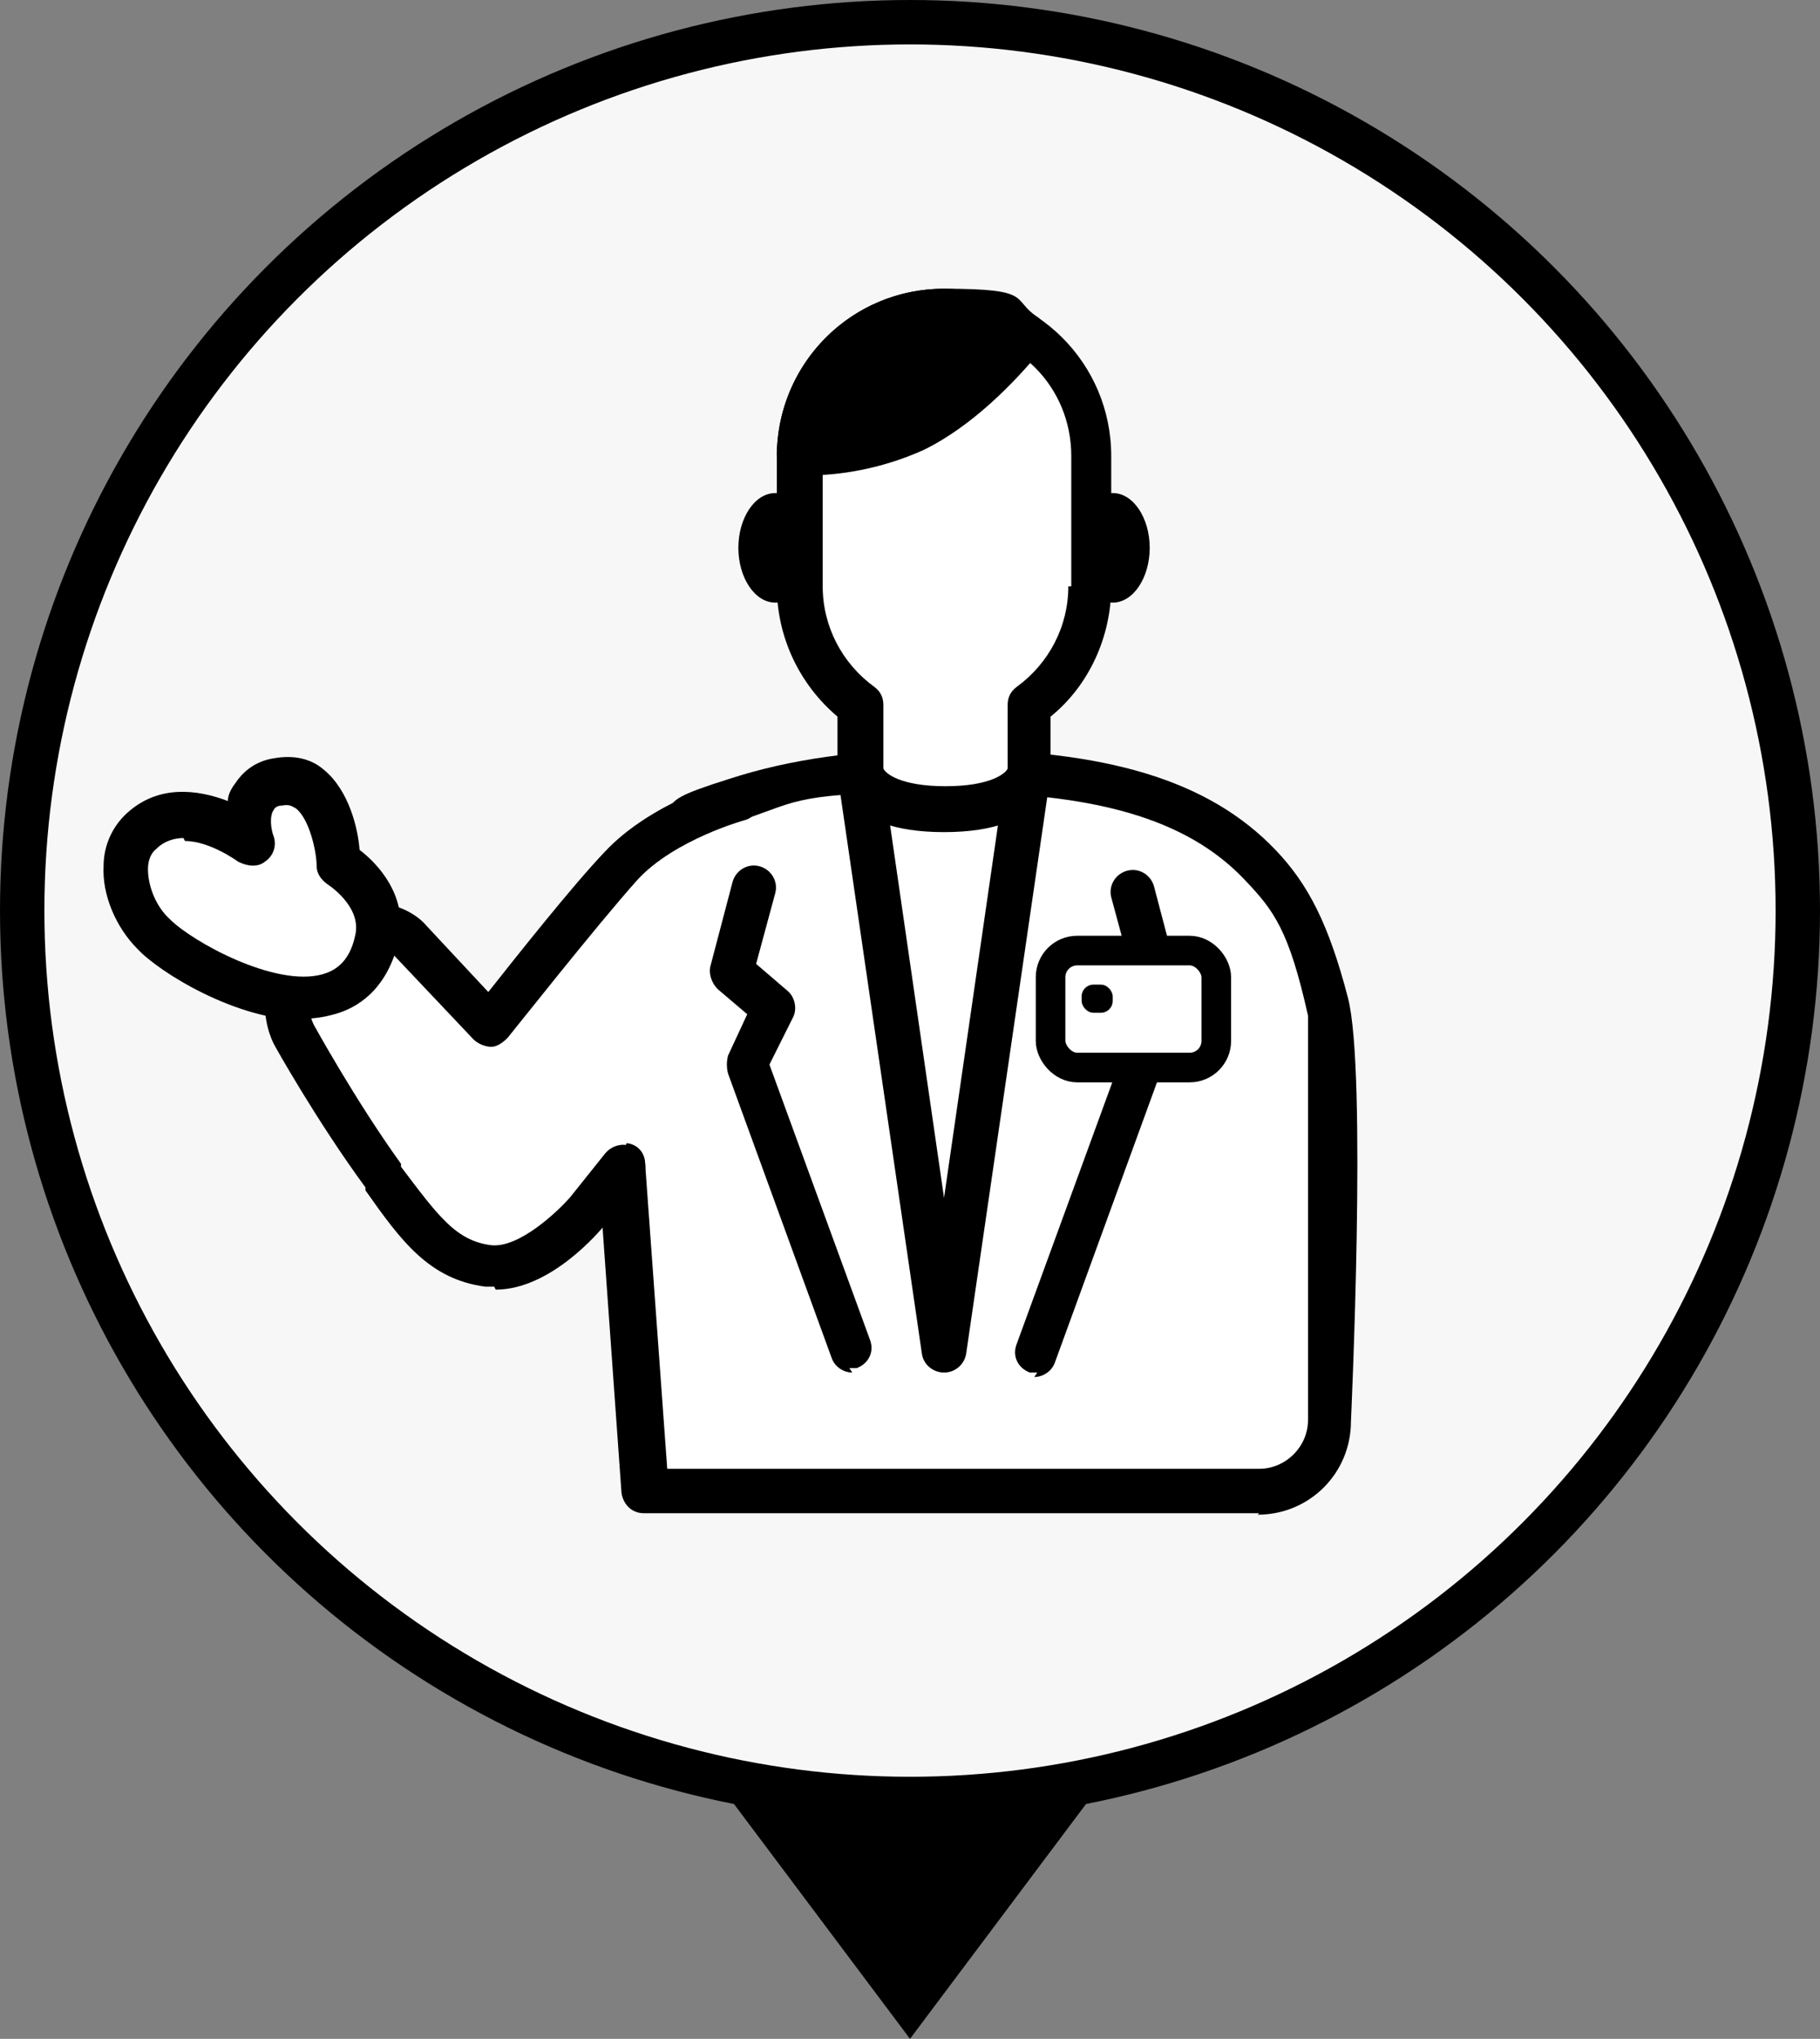 <?xml version="1.0" encoding="UTF-8"?>
<svg id="_200_start_icon.png_start_icon.svg" data-name=" 200 start icon.png start icon.svg" xmlns="http://www.w3.org/2000/svg" width="123" height="137.7" version="1.1" viewBox="0 0 123 137.7">
  <rect x="0" y="0" width="123" height="137.7" fill="#808080" stroke="none"/>
  <circle id="_楕円形_3" data-name="楕円形 3" cx="61.5" cy="61.5" r="60" fill="#f7f7f7" stroke="#000" stroke-width="3"/>
  <path id="_三角形_504" data-name="三角形 504" d="M61.5,137.7l-12.3-16.4h24.6l-12.3,16.4Z" fill="#000" fill-rule="evenodd" stroke-width="0"/>
  <g>
    <path d="M89.9,95.9v-27.7c-2.5-4-2.6-7.6-4.7-9.8-4.2-4.4-10.9-6.3-21.3-6.3s-10.2.6-14,1.9c-3.2,1.1-3.1,1.2-3.1,1.2l-8.4,21.2,1,5.6,2.7-3.4,1.6,22h41.6c2.6,0,4.8-2.1,4.8-4.8Z" fill="#fff" stroke-width="0"/>
    <path d="M85.1,102.2h-41.6c-.8,0-1.4-.6-1.5-1.4l-1.3-18.2-.2.3c-.3.4-.7.6-1.2.6-.8,0-1.4-.5-1.5-1.2l-1-5.6c0-.3,0-.6,0-.8l8.4-21.2s0,0,0,0c.3-.7.6-1,4.1-2.1,4-1.3,8.7-2,14.5-2,11,0,17.9,2.1,22.4,6.8,2.2,2.3,3.6,5,4.9,10s.2,28.6.2,28.6c0,3.5-2.8,6.3-6.3,6.3ZM44.9,99.2h40.2c1.8,0,3.3-1.5,3.3-3.3v-27.3c-1.3-5.8-2.3-7.1-4.3-9.2-3.9-4.1-10.1-5.9-20.2-5.9s-9.9.6-13.5,1.8c-1.3.4-2.1.7-2.4.9l-8,20.3.3,2,.6-.7c.3-.4.8-.6,1.3-.6.8,0,1.4.6,1.4,1.4l1.5,20.7Z" fill="#000" stroke-width="0"/>
  </g>
  <g>
    <polygon points="63.8 91.2 69.5 52 58.1 52 63.8 91.2" fill="#fff" stroke-width="0"/>
    <path d="M63.8,92.7c-.7,0-1.4-.5-1.5-1.3l-5.7-39.1c-.1-.8.4-1.6,1.3-1.7.8-.1,1.6.4,1.7,1.3l4.2,29,4.2-29c.1-.8.9-1.4,1.7-1.3.8.1,1.4.9,1.3,1.7l-5.7,39.1c-.1.7-.7,1.3-1.5,1.3Z" fill="#000" stroke-width="0"/>
  </g>
  <path d="M70.1,92.7c-.2,0-.3,0-.5,0-.8-.3-1.2-1.1-.9-1.9l6.8-18.6-1.6-3.2c-.3-.6-.1-1.3.4-1.8l2.1-1.8-1.3-4.8c-.2-.8.3-1.6,1.1-1.8.8-.2,1.6.3,1.8,1.1l1.5,5.7c.2.6,0,1.2-.5,1.5l-2,1.7,1.3,2.8c.2.4.2.8,0,1.2l-7,19.2c-.2.6-.8,1-1.4,1Z" fill="#000" stroke-width="0"/>
  <path d="M57.6,92.7c-.6,0-1.2-.4-1.4-1l-7-19.2c-.1-.4-.1-.8,0-1.2l1.3-2.8-2-1.7c-.4-.4-.6-1-.5-1.5l1.5-5.7c.2-.8,1-1.3,1.8-1.1.8.2,1.3,1,1.1,1.8l-1.3,4.8,2.1,1.8c.5.4.7,1.2.4,1.8l-1.6,3.2,6.8,18.6c.3.8-.1,1.6-.9,1.9-.2,0-.3,0-.5,0Z" fill="#000" stroke-width="0"/>
  <g>
    <path d="M33.1,69.1l-5.4-5.7s-2.5-2.5-6.1.2c-3.6,2.7-1.8,6.1-1.8,6.1,0,0,2.8,5.2,6,9.6,2.3,3.3,3.9,5.7,7.1,6.1,3.2.4,6.6-3.8,6.6-3.8l2.4-3,7.9-24.7s-5.1,1.4-7.9,4.4c-2.8,3-8.9,10.8-8.9,10.8Z" fill="#fff" stroke-width="0"/>
    <path d="M33.4,86.9c-.2,0-.4,0-.6,0-3.8-.5-5.7-3.1-8.1-6.5v-.2c-3.3-4.5-6.1-9.5-6.2-9.7-.8-1.6-1.4-5.3,2.3-8,3.7-2.7,6.9-1.3,8,0l4.2,4.5c1.9-2.4,5.7-7.2,7.9-9.5,3.1-3.3,8.3-4.8,8.6-4.9.8-.2,1.6.2,1.8,1,.2.8-.2,1.6-1,1.8,0,0-4.7,1.3-7.2,4-2.7,3-8.7,10.6-8.8,10.7-.3.3-.7.6-1.1.6-.4,0-.9-.2-1.2-.5l-5.3-5.6c-.3-.3-1.8-1.4-4.1.4-2.4,1.8-1.6,3.8-1.4,4.2,0,0,2.8,5.1,5.9,9.4v.2c2.5,3.3,3.7,5,6.1,5.3,1.9.2,4.5-2.3,5.3-3.2l2.4-3c.5-.6,1.4-.8,2.1-.3.7.5.8,1.4.3,2.1l-2.4,3c-.4.5-3.7,4.4-7.4,4.4Z" fill="#000" stroke-width="0"/>
  </g>
  <g>
    <path d="M25.4,63.5c.7-3.1-2.6-5.2-2.6-5.2,0,0-.3-6.1-4-5.5-2.9.5-1.9,4-1.9,4,0,0-4.3-3.4-7.3-.7-1.9,1.7-1.2,5,.8,7,2.3,2.3,13.2,8.2,15,.4Z" fill="#fff" stroke-width="0"/>
    <path d="M20.5,68.9c-4.5,0-9.7-3.2-11.2-4.8-1.5-1.5-2.4-3.7-2.3-5.6,0-1.4.6-2.7,1.6-3.6,2.1-1.9,4.7-1.6,6.8-.8,0-.4.2-.8.5-1.2.4-.6,1.2-1.5,2.7-1.7,1.2-.2,2.4,0,3.3.8,1.7,1.4,2.3,4,2.4,5.4,1.2.9,3.4,3.2,2.6,6.3h0c-.8,3.2-2.8,4.4-4.3,4.8-.7.2-1.4.3-2.1.3ZM12.4,56.6c-.6,0-1.3.2-1.8.7-.4.3-.6.8-.6,1.4,0,1.1.5,2.5,1.5,3.4,1.5,1.5,7.1,4.6,10.3,3.7.7-.2,1.8-.7,2.2-2.6.5-2-1.9-3.5-1.9-3.5-.4-.3-.7-.7-.7-1.2,0-1-.5-3.2-1.4-3.9-.2-.1-.4-.3-.9-.2-.5,0-.6.3-.6.3-.3.4-.2,1.3,0,1.8.2.6,0,1.3-.6,1.7-.5.4-1.2.3-1.8,0,0,0-1.9-1.4-3.6-1.4ZM25.4,63.5h0,0Z" fill="#000" stroke-width="0"/>
  </g>
  <g>
    <path d="M63.8,20.9h0c-5.4,0-9.8,4.4-9.8,9.8v8.8c0,3.3,1.6,6.2,4.1,8v4.4s0,2.6,5.7,2.6,5.7-2.6,5.7-2.6v-4.4c2.5-1.8,4.1-4.7,4.1-8v-8.8c0-5.4-4.4-9.8-9.8-9.8Z" fill="#fff" stroke-width="0"/>
    <path d="M63.8,19.5c-6.3,0-11.3,5.1-11.3,11.3v8.8c0,3.4,1.5,6.6,4.1,8.8v3.7c0,.4.2,4.1,7.2,4.1s7.2-3.7,7.2-4.1v-3.7c2.6-2.1,4.1-5.4,4.1-8.8v-8.8c0-6.3-5.1-11.3-11.3-11.3ZM72.2,39.6c0,2.7-1.3,5.2-3.5,6.8-.4.3-.6.7-.6,1.2v4.3c-.1.3-1.1,1.2-4.2,1.2s-4.1-.9-4.2-1.2v-4.3c0-.5-.2-.9-.6-1.2-2.2-1.6-3.5-4.1-3.5-6.8v-8.8c0-4.6,3.7-8.4,8.4-8.4s8.4,3.7,8.4,8.4v8.8Z" fill="#000" stroke-width="0"/>
  </g>
  <g>
    <ellipse cx="75.2" cy="37" rx="1" ry="1.5" fill="#000" stroke-width="0"/>
    <path d="M75.2,40.7c-1.4,0-2.5-1.7-2.5-3.7s1.1-3.7,2.5-3.7,2.5,1.7,2.5,3.7-1.1,3.7-2.5,3.7ZM75.2,36.3c-.3,0-.5.3-.5.7s.2.7.5.7.5-.3.5-.7-.2-.7-.5-.7Z" fill="#000" stroke-width="0"/>
  </g>
  <g>
    <ellipse cx="52.4" cy="37" rx="1" ry="1.5" fill="#000" stroke-width="0"/>
    <path d="M52.4,40.7c-1.4,0-2.5-1.7-2.5-3.7s1.1-3.7,2.5-3.7,2.5,1.7,2.5,3.7-1.1,3.7-2.5,3.7ZM52.4,36.3c-.3,0-.5.3-.5.7s.2.7.5.7.5-.3.5-.7-.2-.7-.5-.7Z" fill="#000" stroke-width="0"/>
  </g>
  <g>
    <path d="M61.9,29c3.1-1.4,5.7-4.3,7.4-6.4-1.6-1.1-3.5-1.7-5.5-1.7-5.3,0-9.7,4.3-9.8,9.6,2,0,4.9-.1,7.9-1.5Z" fill="#000" stroke-width="0"/>
    <path d="M54.8,32c-.3,0-.6,0-.9,0-.8,0-1.5-.7-1.4-1.5.2-6.2,5.2-11,11.3-11s4.5.7,6.3,1.9c.3.2.6.6.6,1,0,.4,0,.8-.3,1.2-1.8,2.2-4.7,5.2-8,6.8h0c-2.9,1.3-5.7,1.7-7.7,1.7ZM63.8,22.4c-4,0-7.3,2.8-8.2,6.6,1.6,0,3.6-.4,5.6-1.4h0c2.2-1,4.2-2.9,5.7-4.6-1-.4-2.1-.6-3.2-.6ZM61.9,29h0,0Z" fill="#000" stroke-width="0"/>
  </g>
  <rect x="71" y="64.2" width="11.2" height="7.9" rx="1.8" ry="1.8" fill="#fff" stroke="#000" stroke-miterlimit="10" stroke-width="2"/>
  <rect x="73.1" y="66.5" width="2.1" height="1.9" rx=".8" ry=".8" fill="#000" stroke-width="0"/>
</svg>